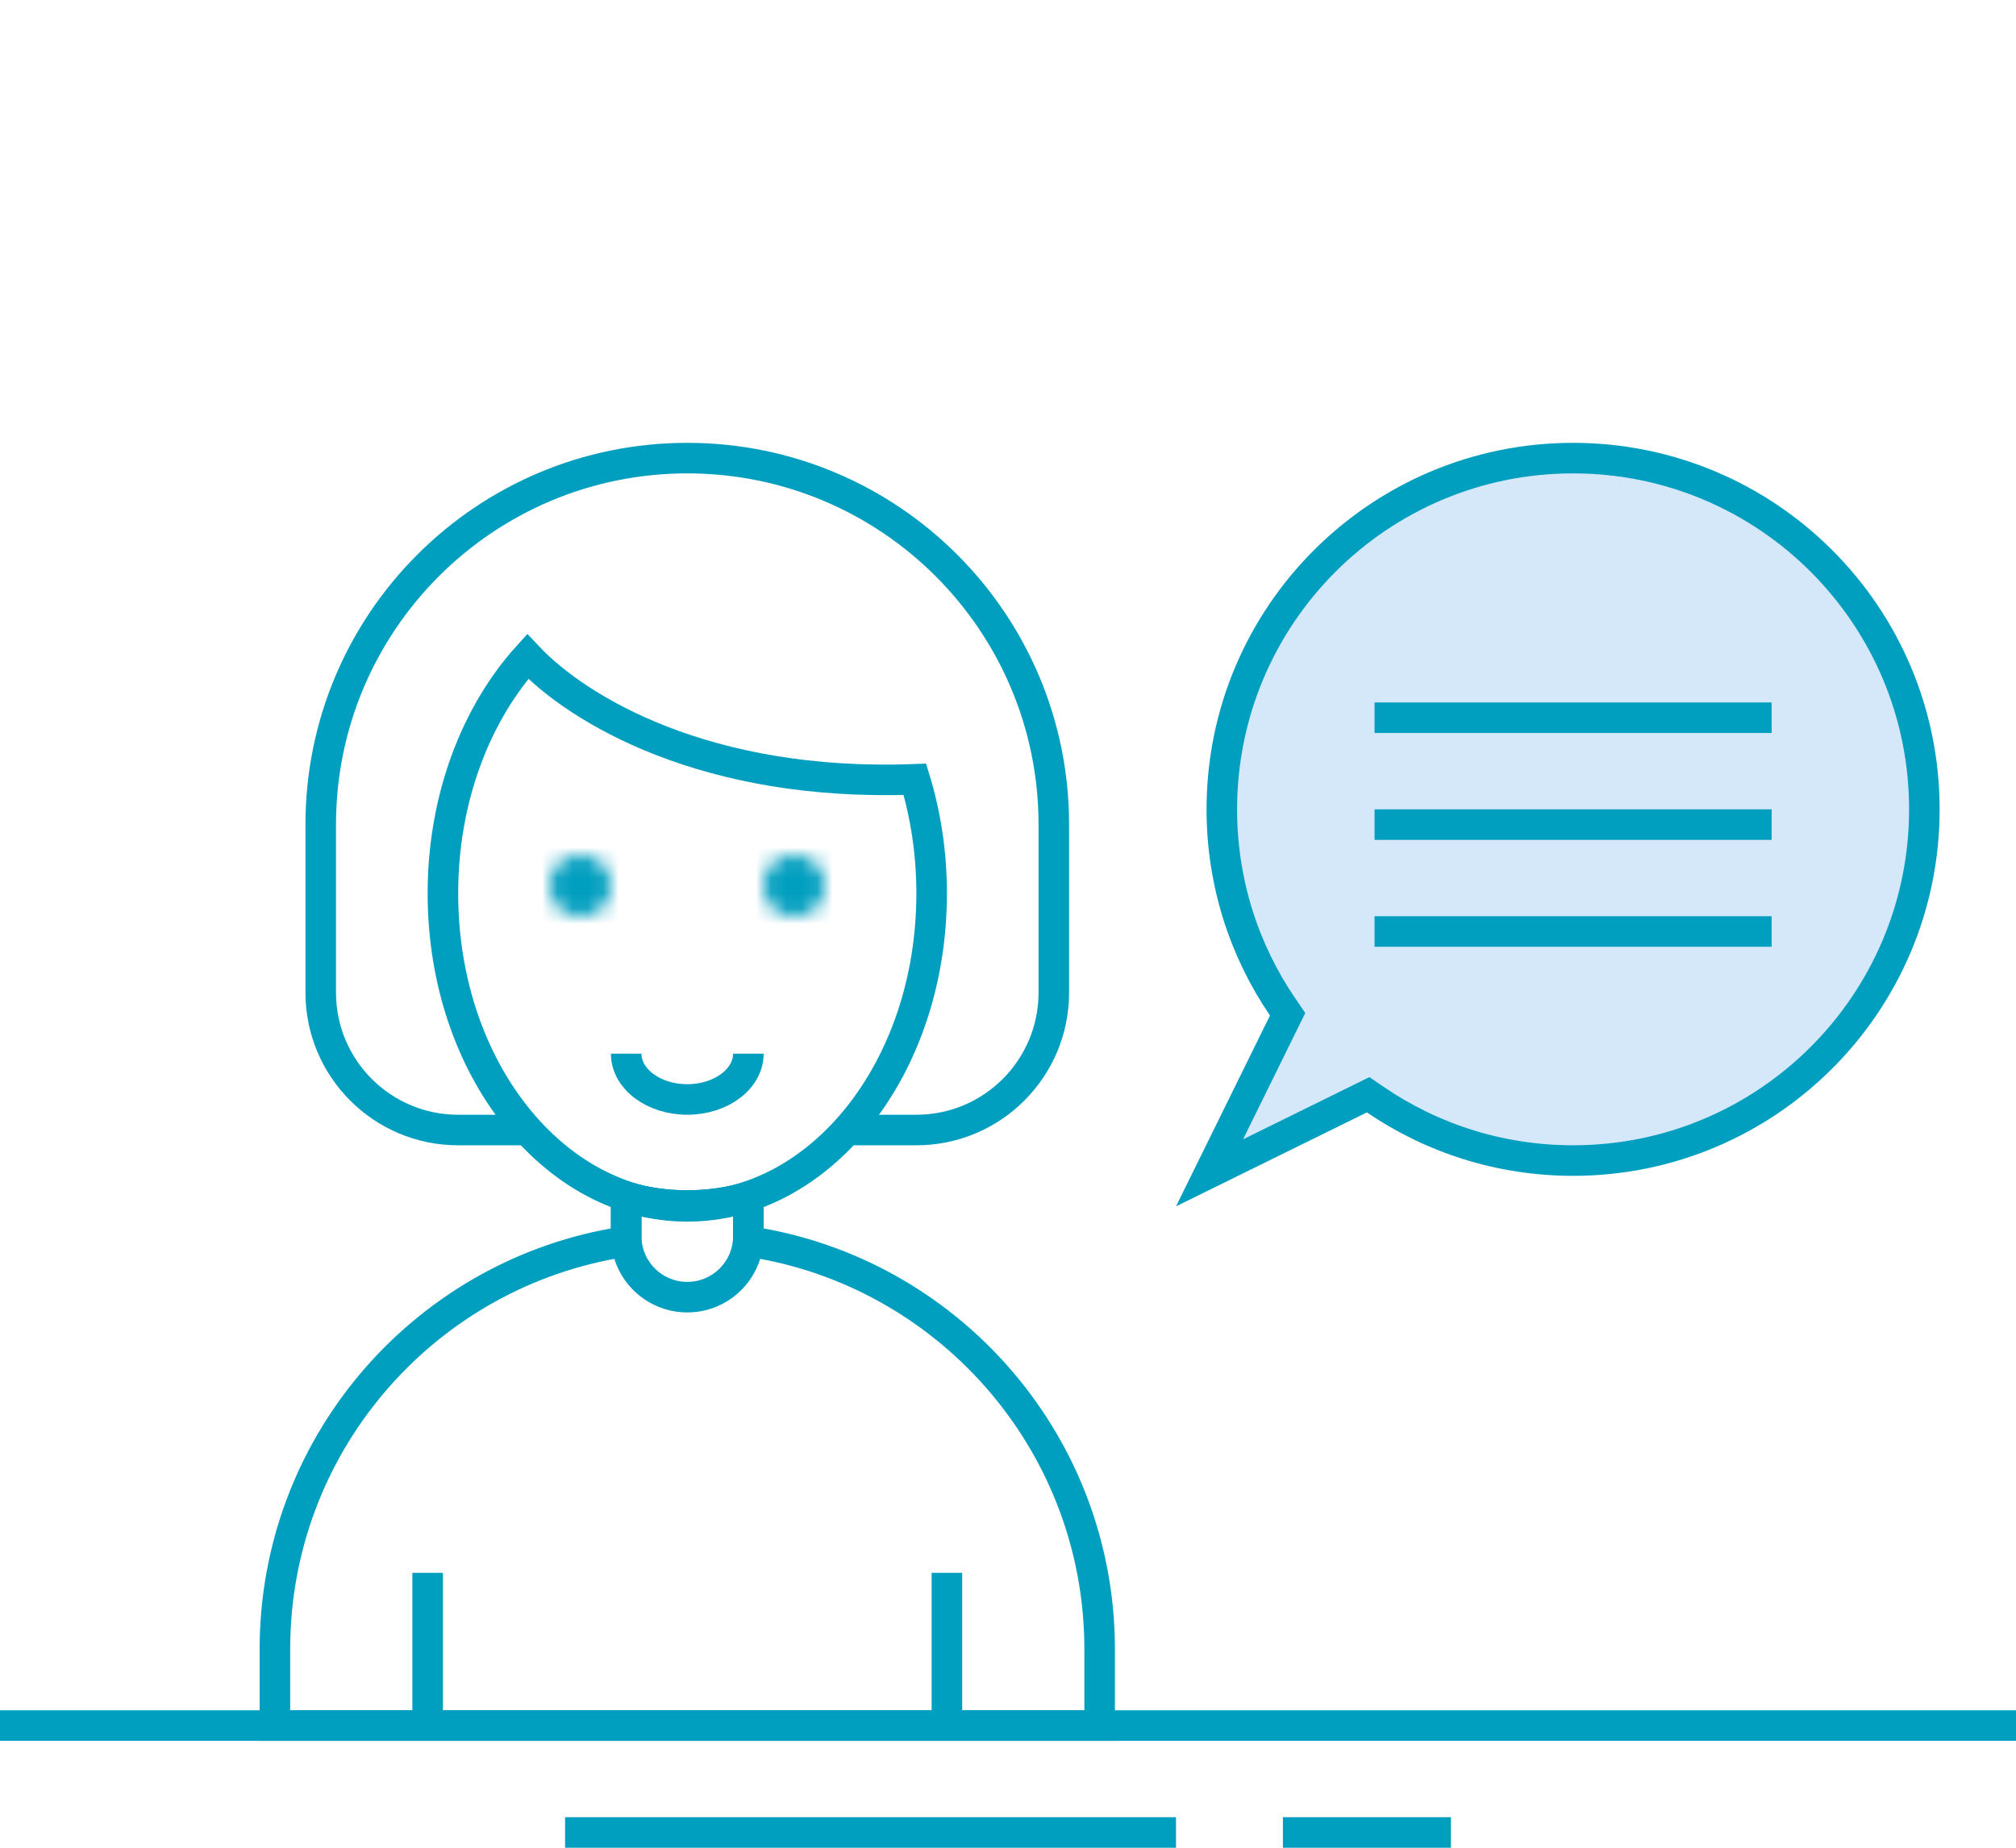 <svg width="132" height="121" viewBox="0 0 132 121" version="1.1" xmlns="http://www.w3.org/2000/svg" xmlns:xlink="http://www.w3.org/1999/xlink">
<g id="Canvas" fill="none">
<g id="sp-i-support">
<g id="Group">
<g id="Vector">
<path d="M 0 0L 132 0" stroke-width="2" stroke-miterlimit="10" transform="translate(0 113)" stroke="#009EBF"/>
</g>
<g id="Vector_2">
<path d="M 0 0L 40 0" stroke-width="2" stroke-miterlimit="10" transform="translate(37 120)" stroke="#009EBF"/>
</g>
<g id="Vector_3">
<path d="M 0 0L 10 0" stroke-width="2" stroke-miterlimit="10" transform="matrix(0 -1 1 0 28 113)" stroke="#009EBF"/>
</g>
<g id="Vector_4">
<path d="M 0 0L 10 0" stroke-width="2" stroke-miterlimit="10" transform="matrix(0 -1 1 0 62 113)" stroke="#009EBF"/>
</g>
<g id="Vector_5">
<path d="M 0 0L 11 0" stroke-width="2" stroke-miterlimit="10" transform="translate(84 120)" stroke="#009EBF"/>
</g>
<g id="Ellipse">
<path fill-rule="evenodd" clip-rule="evenodd" d="M 7.309 37.419L 7.051 37.942L 2.196 47.804L 12.058 42.949L 12.581 42.691L 13.063 43.02C 16.749 45.532 21.201 47 26 47C 38.703 47 49 36.703 49 24C 49 11.297 38.703 1 26 1C 13.297 1 3 11.297 3 24C 3 28.799 4.468 33.251 6.98 36.937L 7.309 37.419Z" transform="translate(77 29)" fill="#D5E8FA"/>
<path fill-rule="evenodd" clip-rule="evenodd" d="M 7.309 37.419L 7.051 37.942L 2.196 47.804L 12.058 42.949L 12.581 42.691L 13.063 43.02C 16.749 45.532 21.201 47 26 47C 38.703 47 49 36.703 49 24C 49 11.297 38.703 1 26 1C 13.297 1 3 11.297 3 24C 3 28.799 4.468 33.251 6.98 36.937L 7.309 37.419Z" stroke-width="2" stroke-miterlimit="8" transform="translate(77 29)" stroke="#009EBF"/>
</g>
<g id="Vector_6">
<path d="M 0 0L 26 0" stroke-width="2" stroke-miterlimit="10" transform="translate(90 47)" stroke="#009EBF"/>
</g>
<g id="Vector_7">
<path d="M 0 0L 26 0" stroke-width="2" stroke-miterlimit="10" transform="translate(90 54)" stroke="#009EBF"/>
</g>
<g id="Vector_8">
<path d="M 0 0L 26 0" stroke-width="2" stroke-miterlimit="10" transform="translate(90 61)" stroke="#009EBF"/>
</g>
<g id="Subtract">
<path fill-rule="evenodd" clip-rule="evenodd" d="M 9 1.389C 7.714 1.752 6.375 1.945 5 1.945C 3.625 1.945 2.286 1.752 1 1.389L 1 3.945C 1 6.154 2.791 7.945 5 7.945C 7.209 7.945 9 6.154 9 3.945L 9 1.389Z" stroke-width="2" stroke-miterlimit="8" transform="translate(40 77)" stroke="#009EBF"/>
</g>
<g id="Union">
<path fill-rule="evenodd" clip-rule="evenodd" d="M 24 1.389L 24 3.445L 24 4.281L 23.177 4.429C 10.567 6.702 1 17.735 1 31L 1 36L 55 36L 55 31C 55 17.735 45.433 6.702 32.823 4.429L 32 4.281L 32 3.445L 32 1.389C 30.714 1.752 29.375 1.945 28 1.945C 26.625 1.945 25.286 1.752 24 1.389Z" stroke-width="2" stroke-miterlimit="8" transform="translate(17 77)" stroke="#009EBF"/>
</g>
<g id="Ellipse_2">
<path fill-rule="evenodd" clip-rule="evenodd" d="M 17 37.5C 25.63 37.5 33 28.553 33 17C 33 14.362 32.61 11.845 31.903 9.534C 18.218 10.058 9.821 4.971 6.547 1.49C 3.171 5.23 1 10.771 1 17C 1 28.553 8.37 37.5 17 37.5Z" stroke-width="2" stroke-miterlimit="8" transform="translate(28 41.5)" stroke="#009EBF"/>
</g>
<g id="Subtract_2">
<path fill-rule="evenodd" clip-rule="evenodd" d="M 48 25L 48 36C 48 40.418 44.418 44 40 44L 36.781 44C 36.187 44.723 35.551 45.392 34.878 46L 40 46C 45.523 46 50 41.523 50 36L 50 25C 50 11.193 38.807 0 25 0C 11.193 0 0 11.193 0 25L 0 36C 0 41.523 4.477 46 10 46L 15.122 46C 14.449 45.392 13.813 44.723 13.219 44L 10 44C 5.582 44 2 40.418 2 36L 2 25C 2 12.297 12.297 2 25 2C 37.703 2 48 12.297 48 25Z" transform="translate(20 29)" fill="#009EBF"/>
</g>
<g id="Ellipse_3">
<g mask="url(#path13_ins)" transform="translate(36 60) scale(1 -1)">
<circle cx="2" cy="2" r="2" stroke-width="4" stroke="#009EBF"/>
</g>
</g>
<g id="Ellipse_4">
<path d="M 8 3C 8 1.343 6.209 0 4 0C 1.791 0 0 1.343 0 3" stroke-width="2" transform="translate(41 72) scale(1 -1)" stroke="#009EBF"/>
</g>
<g id="Ellipse_5">
<g mask="url(#path15_ins)" transform="translate(50 60) scale(1 -1)">
<circle cx="2" cy="2" r="2" stroke-width="4" stroke="#009EBF"/>
</g>
</g>
</g>
</g>
</g>
<defs>

<mask id="path13_ins" fill="white">
<circle cx="2" cy="2" r="2"/>
</mask>
<mask id="path15_ins" fill="white">
<circle cx="2" cy="2" r="2"/>
</mask>

</defs>
</svg>

